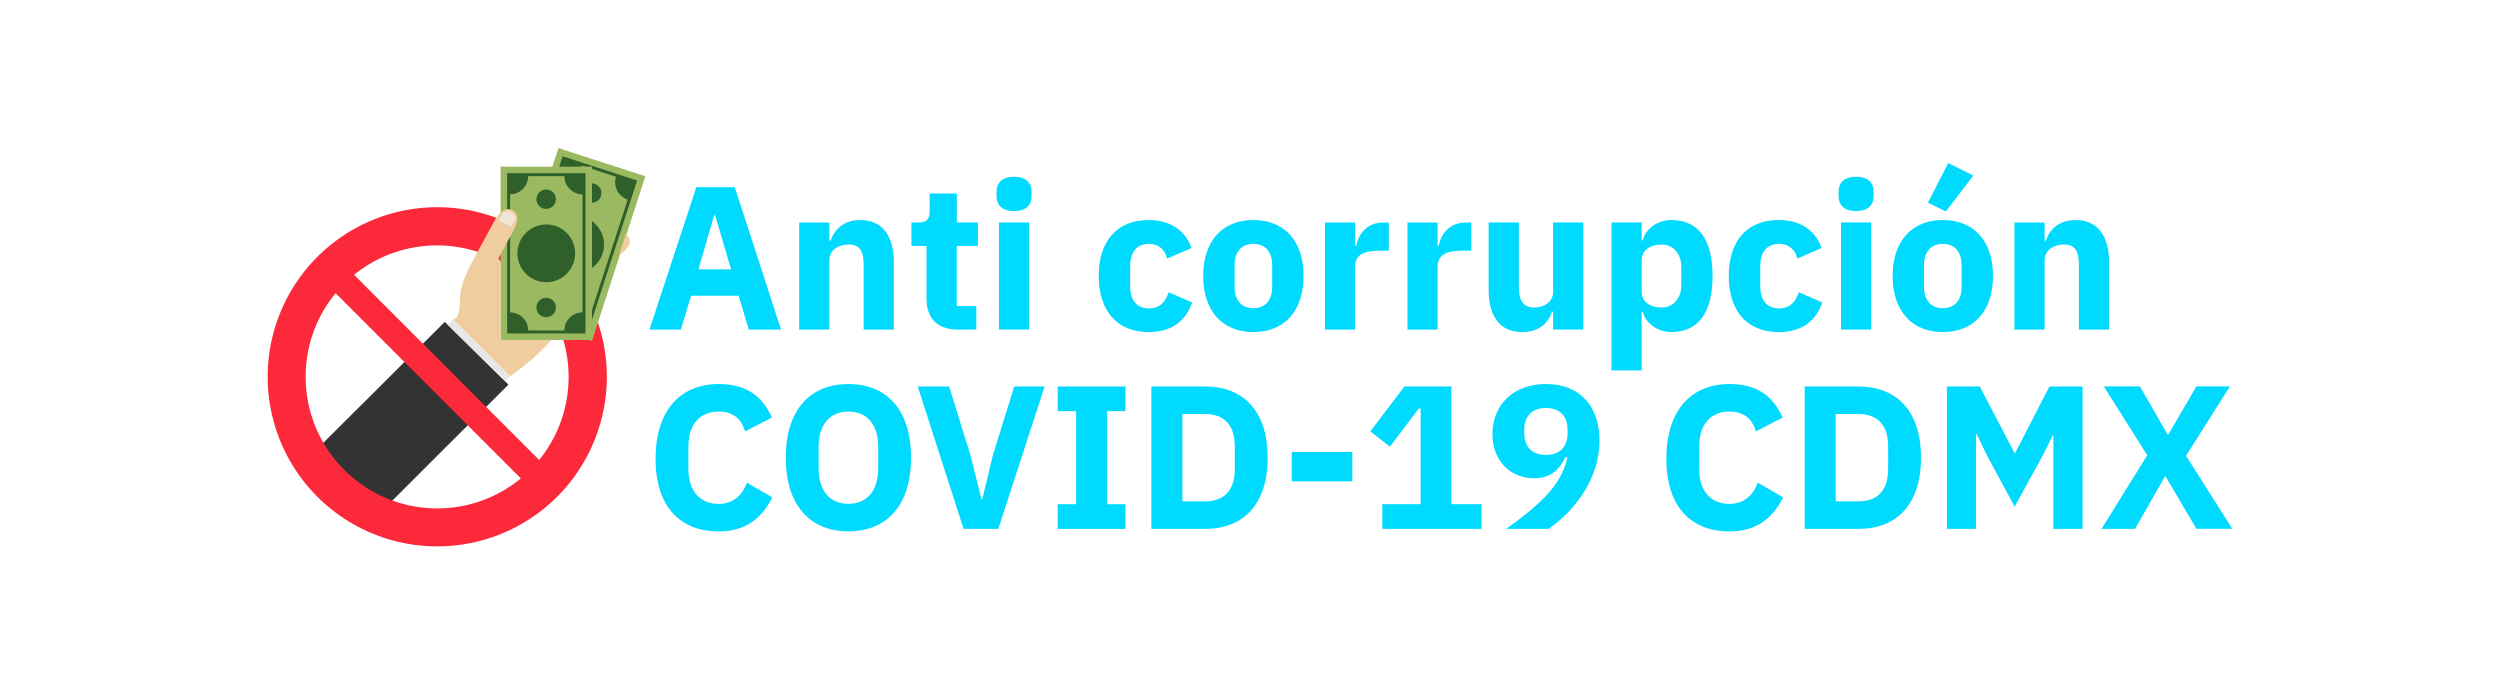 <?xml version="1.0" encoding="UTF-8"?> <svg xmlns="http://www.w3.org/2000/svg" viewBox="0 0 1307.6 363.22"><defs><style>.cls-1{fill:#00daff;}.cls-2{fill:#333;}.cls-3{fill:#fc293a;}.cls-4{fill:#9bb961;}.cls-5{fill:#2f6029;}.cls-6{fill:#e7e7e7;}.cls-7{fill:#efcd9f;}.cls-8{fill:#efe6d7;}</style></defs><g id="Text"><path class="cls-1" d="M391.66,172.39l-5.33-17.71H361.46l-5.34,17.71H339.69L364.23,97.9H384.3l24.22,74.49Zm-17.61-59.76h-.53l-8.22,28.28h17.08Z"></path><path class="cls-1" d="M418,172.39v-56h15.79v9.49h.64c2-5.86,6.73-10.77,15.59-10.77,11.41,0,17.5,8.11,17.5,22.19v35.11h-15.8V138.56c0-7.15-2-10.67-7.79-10.67-5.12,0-10.14,2.67-10.14,8.22v36.28Z"></path><path class="cls-1" d="M501.26,172.39c-10.89,0-16.65-5.65-16.65-16.32V128.64h-7.9V116.37h4c4.27,0,5.55-2.14,5.55-6v-9.18h14.2v15.16H511.5v12.27H500.41v31.48h10.24v12.27Z"></path><path class="cls-1" d="M521.22,102.6v-2.35c0-4.48,2.77-7.79,9.17-7.79s9.18,3.31,9.18,7.79v2.35c0,4.48-2.77,7.79-9.18,7.79S521.22,107.08,521.22,102.6Zm1.28,13.77h15.79v56H522.5Z"></path><path class="cls-1" d="M574.68,144.33c0-17.93,9.28-29.24,26.15-29.24,11.31,0,19.1,5.44,22.41,14.62l-12.81,5.55c-1-4.27-4-7.69-9.6-7.69-6.41,0-9.71,4.59-9.71,11.63v10.46c0,7.05,3.3,11.64,9.71,11.64s8.86-4,10.46-8.44l12.27,5.34c-3.74,10.67-11.74,15.48-22.73,15.48C584,173.68,574.68,162.26,574.68,144.33Z"></path><path class="cls-1" d="M629.32,144.33c0-18,9.82-29.24,26.25-29.24s26.26,11.2,26.26,29.24-9.82,29.35-26.26,29.35S629.32,162.36,629.32,144.33Zm36.07,5.76V138.67c0-7-3.63-11.1-9.82-11.1s-9.81,4.06-9.81,11.1v11.42c0,7,3.62,11.1,9.81,11.1S665.39,157.13,665.39,150.09Z"></path><path class="cls-1" d="M693,172.39v-56h15.8v12.16h.53c1.28-6.19,5.55-12.16,14.3-12.16h2.78v14.72h-4c-9.18,0-13.66,2-13.66,8.54v32.76Z"></path><path class="cls-1" d="M736.15,172.39v-56h15.79v12.16h.53c1.28-6.19,5.55-12.16,14.3-12.16h2.78v14.72H765.6c-9.18,0-13.66,2-13.66,8.54v32.76Z"></path><path class="cls-1" d="M812.34,163h-.53c-1.92,5.66-6.51,10.68-15.69,10.68-11.42,0-17.5-8-17.5-22.1V116.37h15.79V150.2c0,6.83,2.24,10.67,8,10.67,4.91,0,9.92-2.78,9.92-8.11V116.37h15.8v56h-15.8Z"></path><path class="cls-1" d="M842.86,116.37h15.8v9.39h.53c1.6-6.19,7.79-10.67,15-10.67,14.19,0,21.55,10.24,21.55,29.24s-7.36,29.35-21.55,29.35c-7.26,0-13.45-4.59-15-10.68h-.53v30.74h-15.8Zm36.5,32.87v-9.72c0-7-4.38-11.63-10.35-11.63s-10.35,3.1-10.35,8.22v16.54c0,5.12,4.37,8.22,10.35,8.22S879.36,156.28,879.36,149.24Z"></path><path class="cls-1" d="M904.22,144.33c0-17.93,9.29-29.24,26.15-29.24,11.31,0,19.1,5.44,22.41,14.62L940,135.26a9.27,9.27,0,0,0-9.6-7.69c-6.4,0-9.71,4.59-9.71,11.63v10.46c0,7.05,3.31,11.64,9.71,11.64s8.86-4,10.46-8.44l12.27,5.34c-3.73,10.67-11.74,15.48-22.73,15.48C913.51,173.68,904.22,162.26,904.22,144.33Z"></path><path class="cls-1" d="M961.64,102.6v-2.35c0-4.48,2.77-7.79,9.18-7.79s9.17,3.31,9.17,7.79v2.35c0,4.48-2.77,7.79-9.17,7.79S961.64,107.08,961.64,102.6Zm1.28,13.77h15.79v56H962.92Z"></path><path class="cls-1" d="M989.92,144.33c0-18,9.82-29.24,26.25-29.24s26.26,11.2,26.26,29.24-9.82,29.35-26.26,29.35S989.92,162.36,989.92,144.33Zm36.07,5.76V138.67c0-7-3.63-11.1-9.82-11.1s-9.82,4.06-9.82,11.1v11.42c0,7,3.63,11.1,9.82,11.1S1026,157.13,1026,150.09Zm-8.22-39.49-9.39-4.59L1019,85.31l13.12,6.51Z"></path><path class="cls-1" d="M1053.63,172.39v-56h15.79v9.49h.64c2-5.86,6.73-10.77,15.58-10.77,11.42,0,17.51,8.11,17.51,22.19v35.11h-15.8V138.56c0-7.15-2-10.67-7.79-10.67-5.12,0-10.14,2.67-10.14,8.22v36.28Z"></path><path class="cls-1" d="M342.89,239.92c0-25.19,12.91-39.06,33-39.06,13.66,0,22.41,5.55,27.85,17.5l-14,7.26c-1.92-6.19-5.87-10.35-13.87-10.35-9.5,0-15.8,6.4-15.8,18.14v12c0,11.74,6.3,18.14,15.8,18.14,8,0,12.59-5,14.83-11.09l13.23,7.68c-5.55,11.31-14.4,17.82-28.06,17.82C355.8,277.91,342.89,265.11,342.89,239.92Z"></path><path class="cls-1" d="M411,239.39c0-25.3,13-38.53,32.76-38.53s32.76,13.23,32.76,38.53-13,38.52-32.76,38.52S411,264.68,411,239.39Zm48.34,5.55v-11.1c0-11.85-5.87-18.57-15.58-18.57s-15.58,6.72-15.58,18.57v11.1c0,11.84,5.87,18.56,15.58,18.56S459.32,256.78,459.32,244.94Z"></path><path class="cls-1" d="M504,276.63l-24-74.49h16.44l11.1,35.75,5.87,23.37h.32l5.65-23.37,11.1-35.75h15.9l-24.22,74.49Z"></path><path class="cls-1" d="M553.23,276.63V263.72h9.61V215.05h-9.61V202.14h35.43v12.91h-9.6v48.67h9.6v12.91Z"></path><path class="cls-1" d="M602.21,202.14h28.07c19.75,0,32.76,12.49,32.76,37.25s-13,37.24-32.76,37.24H602.21Zm28.07,60.08c9.61,0,15.58-5.23,15.58-17.07V233.62c0-11.84-6-17.07-15.58-17.07H618.44v45.67Z"></path><path class="cls-1" d="M675.63,251.77V236.4h31.7v15.37Z"></path><path class="cls-1" d="M723,276.63V263.72h20.06v-50h-1L727,233.62l-10.25-8,17.82-23.48h24.55v61.58h15.8v12.91Z"></path><path class="cls-1" d="M809.89,276.63H787.8c18.14-13,29-23.16,32-37.35l-1-.32c-2.56,5.65-6.94,11.2-16.43,11.2-12.28,0-21.77-9.07-21.77-23.15,0-15.27,11-26.15,28-26.15,17.71,0,28,11.63,28,29.56C836.57,251.34,822.59,268,809.89,276.63Zm10-50v-1.92c0-7.26-4.27-11.31-11.31-11.31s-11.32,4.05-11.32,11.31v1.92c0,7.26,4.27,11.31,11.32,11.31S819.92,233.84,819.92,226.58Z"></path><path class="cls-1" d="M871.57,239.92c0-25.19,12.91-39.06,33-39.06,13.66,0,22.41,5.55,27.86,17.5l-14,7.26c-1.92-6.19-5.87-10.35-13.88-10.35-9.49,0-15.79,6.4-15.79,18.14v12c0,11.74,6.3,18.14,15.79,18.14,8,0,12.6-5,14.84-11.09l13.23,7.68c-5.55,11.31-14.41,17.82-28.07,17.82C884.48,277.91,871.57,265.11,871.57,239.92Z"></path><path class="cls-1" d="M943.92,202.14H972c19.74,0,32.76,12.49,32.76,37.25s-13,37.24-32.76,37.24H943.92ZM972,262.22c9.6,0,15.58-5.23,15.58-17.07V233.62c0-11.84-6-17.07-15.58-17.07H960.14v45.67Z"></path><path class="cls-1" d="M1074,227.75h-.32l-5.44,10.89L1053.73,265l-14.19-26.25L1033.88,227h-.32v49.62H1018.3V202.14h17.18l18.25,34.9h.22l18-34.9h17.29v74.49H1074Z"></path><path class="cls-1" d="M1123.1,238.11l-22.73-36h18.89l14.51,25.19h.32l14.73-25.19h17.5l-22.94,36.28,24.22,38.21h-18.78L1132.7,249.2h-.32l-15.69,27.43h-17.5Z"></path><polygon class="cls-2" points="167.75 232.94 232.64 168.36 265.94 201.17 201.13 265.91 180.48 253.59 167.75 232.94"></polygon><path class="cls-3" d="M228.7,108.38a88.7,88.7,0,1,0,88.7,88.7A88.7,88.7,0,0,0,228.7,108.38Zm-68.83,88.7a68.55,68.55,0,0,1,15.68-43.74l96.89,96.89a68.83,68.83,0,0,1-112.57-53.15ZM282,240.58,185.2,143.74A68.83,68.83,0,0,1,282,240.58Z"></path><rect class="cls-4" x="276.92" y="82.61" width="47.81" height="90.66" transform="translate(54.15 -86.57) rotate(17.97)"></rect><circle class="cls-5" cx="300.83" cy="127.94" r="15.1"></circle><circle class="cls-5" cx="309.49" cy="100.97" r="5.09"></circle><circle class="cls-5" cx="292.01" cy="154.85" r="5.09"></circle><path class="cls-5" d="M294.27,81.74,268.4,161.48l39,12.65,25.86-79.74Zm15,81.42a9.48,9.48,0,0,0-11.93,6.09l-18-5.84a9.47,9.47,0,0,0-6.09-11.93l19.06-58.77a9.47,9.47,0,0,0,11.93-6.09l18,5.84a9.47,9.47,0,0,0,6.08,11.93Z"></path><rect class="cls-4" x="261.82" y="87.17" width="47.81" height="90.66"></rect><circle class="cls-5" cx="285.73" cy="132.5" r="15.1"></circle><circle class="cls-5" cx="285.65" cy="104.18" r="5.09"></circle><circle class="cls-5" cx="285.65" cy="160.83" r="5.09"></circle><path class="cls-5" d="M265.24,90.59v83.83h41V90.59Zm39.43,72.8a9.47,9.47,0,0,0-9.47,9.47H276.26a9.47,9.47,0,0,0-9.47-9.47V101.61a9.47,9.47,0,0,0,9.47-9.47H295.2a9.47,9.47,0,0,0,9.47,9.47Z"></path><polygon class="cls-6" points="236.99 167.07 234.18 169.88 264.26 199.51 266.79 196.77 236.99 167.07"></polygon><path class="cls-7" d="M260.69,135.19l8.07-15s4.44-7.42-.62-10.15c-5.5-3-9.42,5.28-9.42,5.28L245,140.57s-4.65,10-4.45,15.63-.95,10.66-3.51,10.87l29.8,29.7s13.14-8.93,21.5-18.94H261.82v-41.1Z"></path><path class="cls-7" d="M323.69,133.74l3.64-11.17s3,2.25,1.87,5.12S323.69,133.74,323.69,133.74Z"></path><path class="cls-8" d="M260.74,115.23l6.48,3.57,1.86-3.18s1.75-2.79-1.88-4.74a3.28,3.28,0,0,0-4.56,1.32Z"></path></g></svg> 